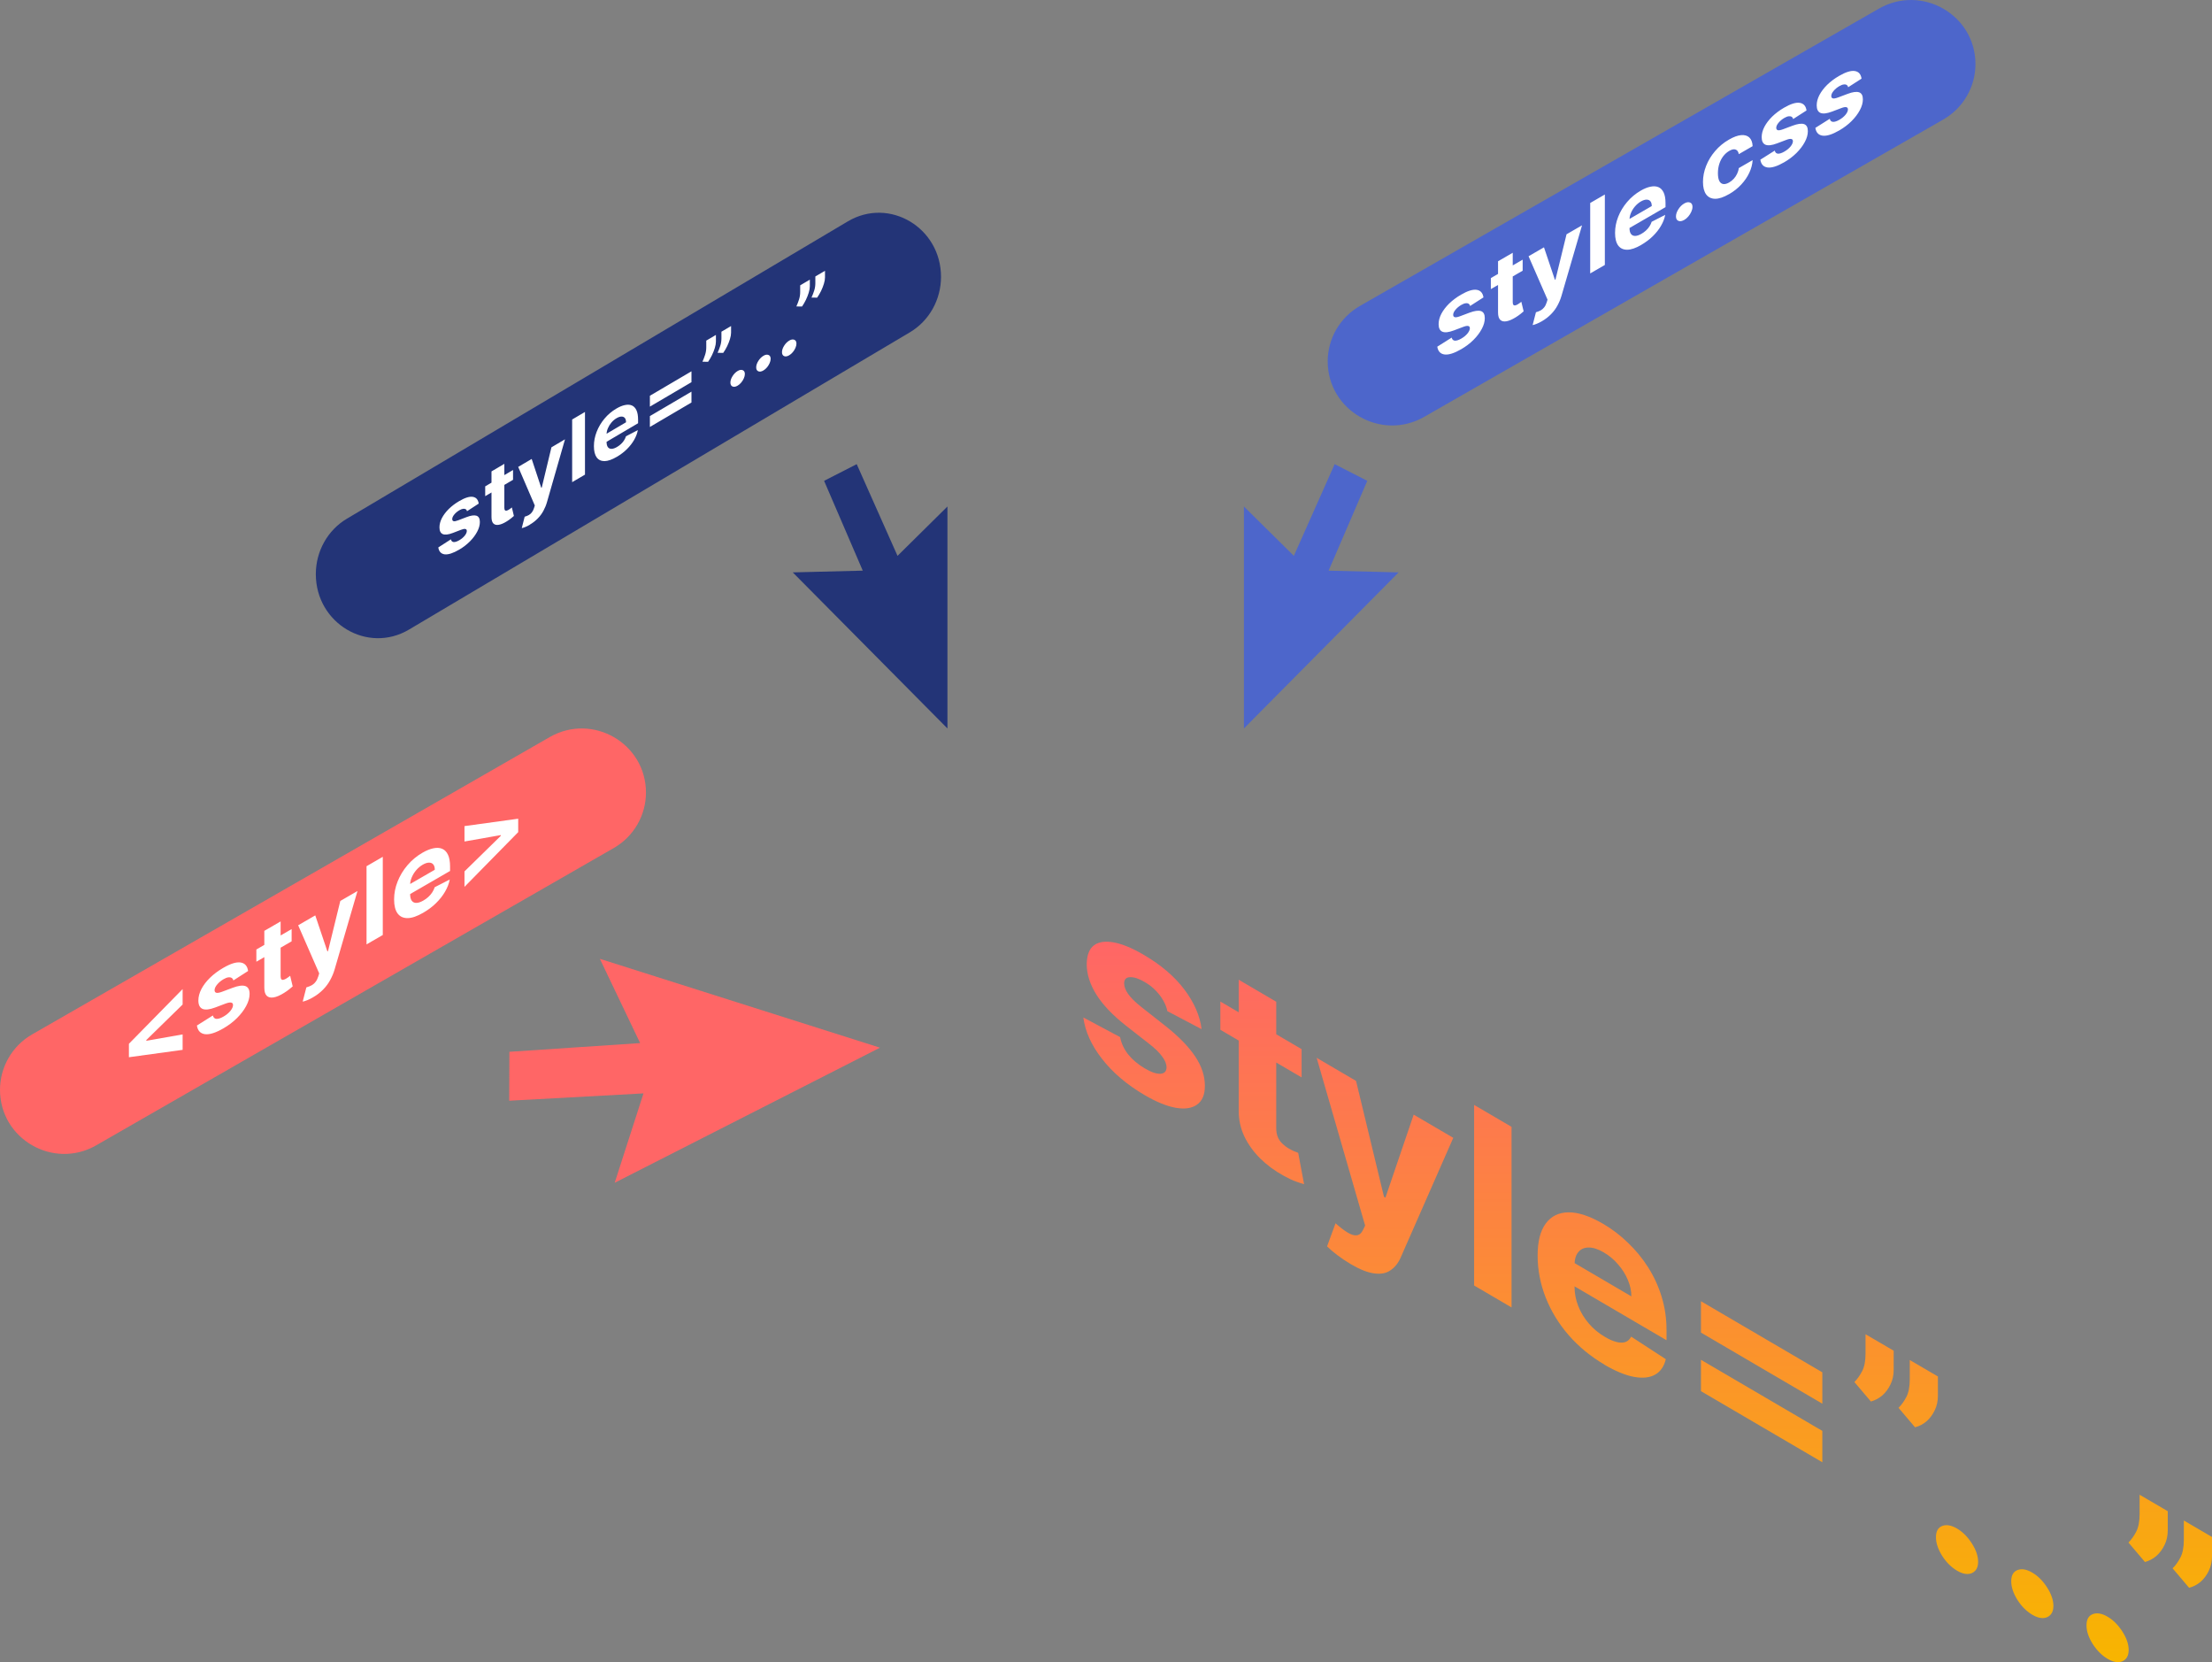 <svg fill="none" height="293" viewBox="0 0 390 293" width="390" xmlns="http://www.w3.org/2000/svg" xmlns:xlink="http://www.w3.org/1999/xlink"><rect x="0" y="0" width="390" height="293" fill="#808080" stroke="none"/><linearGradient id="a" gradientUnits="userSpaceOnUse" x1="290.5" x2="290.5" y1="166" y2="293"><stop offset="0" stop-color="#f66"/><stop offset="1" stop-color="#f8b500"/></linearGradient><g clip-rule="evenodd" fill-rule="evenodd"><path d="m105.763 169.017 7.099 14.852-23.051 1.535-.036 8.623 23.678-1.29-5.076 15.755 46.773-23.814z" fill="#f66"/><path d="m96.913 129.933-91.245 52.403c-3.507 2.014-5.668 5.741-5.668 9.774 0 8.681 9.427 14.11 16.975 9.775l91.245-52.402c3.507-2.014 5.669-5.741 5.669-9.775 0-8.681-9.428-14.11-16.976-9.775z" fill="#f66"/><path d="m235.316 81.818-7.195 16.166-8.803-8.701v39.126l27.273-27.511-12.342-.308 6.818-15.831z" fill="#4d66cb"/><path d="m331.273 1.524-91.498 52.402c-3.517 2.014-5.684 5.741-5.684 9.775 0 8.681 9.453 14.11 17.022 9.775l91.498-52.402c3.517-2.014 5.684-5.741 5.684-9.775 0-8.681-9.453-14.11-17.022-9.775z" fill="#4d66cb"/><path d="m151.048 81.818-5.751 2.941 6.818 15.831-12.342.308 27.273 27.511v-39.126l-8.803 8.701z" fill="#233477"/><path d="m149.48 39.024-88.311 52.403c-3.394 2.014-5.486 5.741-5.486 9.775 0 8.681 9.124 14.11 16.43 9.775l88.312-52.402c3.394-2.014 5.486-5.741 5.486-9.775 0-8.681-9.125-14.11-16.43-9.775z" fill="#233477"/></g><path d="m22.727 186.363v-2.368l9.471-9.645v2.723l-6.488 6.346.087-.189v.339l-.087-.087 6.488-1.144v2.723zm21.035-15.217-2.62 1.681c-.047-.197-.142-.347-.292-.442-.15-.095-.339-.134-.584-.103-.237.024-.521.135-.853.324-.442.26-.821.568-1.121.931-.308.363-.458.695-.458 1.003 0 .244.095.394.292.458.197.063.537 0 1.018-.174l1.871-.703c1.002-.371 1.752-.473 2.249-.299.489.173.742.631.742 1.373 0 .679-.197 1.389-.6 2.131-.395.742-.939 1.452-1.626 2.139-.687.679-1.476 1.279-2.376 1.8-1.365.789-2.455 1.136-3.268 1.033-.805-.11-1.279-.615-1.421-1.523l2.818-1.776c.087.371.292.569.616.6.324.024.75-.11 1.255-.402.505-.292.908-.624 1.208-.987.308-.379.466-.718.473-1.034 0-.26-.111-.41-.332-.45-.213-.047-.545.016-.995.182l-1.792.678c-1.01.379-1.76.466-2.257.253-.489-.213-.734-.71-.734-1.476 0-.663.182-1.342.537-2.028.363-.687.876-1.358 1.523-1.989.663-.64 1.429-1.216 2.313-1.729 1.302-.758 2.328-1.073 3.078-.955.75.118 1.192.616 1.318 1.492zm7.656-7.372v2.155l-6.22 3.599v-2.155zm-4.807.308 2.865-1.658v9.63c0 .268.039.449.118.552.079.095.189.134.339.111.15-.024.316-.095.513-.206.134-.079.268-.165.403-.268.134-.103.237-.182.308-.237l.45 1.871c-.142.126-.347.292-.608.505s-.576.434-.947.663c-.687.426-1.294.687-1.815.773-.513.087-.916-.007-1.208-.284-.284-.276-.426-.757-.426-1.436v-10.008zm8.564 11.729c-.363.213-.703.378-1.026.505-.316.126-.576.205-.781.244l.647-2.51c.339-.094.639-.213.908-.355.276-.15.505-.347.702-.6.205-.252.363-.576.489-.97l.166-.537-3.71-8.485 3.015-1.744 2.139 6.353.111-.063 2.163-8.832 3.031-1.752-4.018 13.773c-.189.671-.458 1.302-.789 1.91-.324.608-.742 1.168-1.247 1.681-.505.521-1.105.987-1.815 1.389zm12.313-24.768v13.773l-2.865 1.657v-13.781l2.865-1.657zm7.119 9.858c-1.066.615-1.981.931-2.747.939-.766 0-1.35-.268-1.76-.821-.41-.56-.616-1.381-.616-2.47s.205-2.116.616-3.157c.41-1.042.995-2.005 1.744-2.881.75-.884 1.634-1.618 2.652-2.202.679-.395 1.318-.648 1.902-.774.592-.126 1.105-.103 1.547.079s.789.529 1.034 1.042.371 1.207.371 2.084v.789l-8.722 5.043v-1.775l6.03-3.481c0-.411-.087-.726-.268-.939-.182-.214-.426-.324-.75-.316-.316 0-.679.118-1.097.355s-.821.576-1.16.971c-.332.387-.592.805-.781 1.255-.19.442-.284.868-.292 1.278v1.69c0 .513.095.899.284 1.16.189.26.466.394.813.387.347 0 .766-.143 1.247-.419.316-.181.608-.394.876-.639.268-.245.489-.505.679-.797s.332-.592.434-.908l2.652-1.358c-.134.719-.41 1.429-.829 2.147-.41.711-.947 1.389-1.602 2.029-.647.639-1.405 1.199-2.257 1.689zm16.757-14.215-9.472 9.645v-2.723l6.488-6.354-.087.189v-.339l.087.087-6.488 1.144v-2.715l9.472-1.302z" fill="#fff"/><path d="m84.412 88.765-2.068 1.348c-.037-.158-.112-.279-.23-.348-.118-.076-.268-.108-.461-.076-.187.019-.411.108-.673.26-.349.209-.648.456-.885.747-.243.291-.361.557-.361.804 0 .196.075.317.231.367.156.051.424 0 .804-.146l1.476-.563c.791-.304 1.383-.38 1.775-.247.386.139.586.506.586 1.101 0 .544-.156 1.114-.473 1.709-.311.595-.741 1.165-1.283 1.715-.542.544-1.165 1.026-1.875 1.443-1.078.633-1.937.911-2.579.836-.635-.089-1.009-.494-1.121-1.215l2.224-1.431c.069.297.231.456.486.481.255.019.592-.089.991-.323.399-.234.716-.5.953-.791.243-.304.367-.576.374-.829 0-.209-.087-.329-.262-.361-.168-.038-.43.013-.785.152l-1.414.544c-.797.304-1.389.373-1.782.203-.386-.171-.579-.57-.579-1.184 0-.532.143-1.076.424-1.627.287-.551.692-1.089 1.202-1.601.523-.513 1.127-.975 1.825-1.386 1.028-.608 1.838-.861 2.429-.766.592.095.941.494 1.04 1.196zm6.043-5.919v1.728l-4.909 2.886v-1.728zm-3.794.247 2.261-1.329v7.723c0 .215.031.361.093.443.062.076.149.108.268.089s.249-.076.405-.165c.106-.063.212-.133.318-.215s.187-.146.243-.19l.355 1.5c-.112.101-.274.24-.48.405-.206.171-.455.348-.748.532-.542.342-1.022.551-1.433.62-.405.07-.723 0-.953-.228-.224-.222-.336-.608-.336-1.152v-8.026zm6.759 9.4c-.287.171-.554.304-.81.405-.249.101-.455.165-.617.196l.511-2.013c.268-.076.504-.171.716-.285.218-.12.399-.279.554-.481.162-.203.286-.462.386-.779l.131-.43-2.928-6.805 2.38-1.399 1.688 5.089.087-.051 1.707-7.09 2.392-1.412-3.171 11.046c-.149.538-.361 1.044-.623 1.532-.255.487-.586.937-.984 1.348-.399.418-.872.791-1.433 1.12zm9.718-19.876v11.046l-2.261 1.329v-11.046zm5.619 7.906c-.841.494-1.563.747-2.168.76-.604 0-1.065-.215-1.389-.658-.324-.449-.486-1.108-.486-1.981 0-.874.162-1.696.486-2.532.324-.836.785-1.608 1.377-2.317.592-.709 1.289-1.298 2.093-1.772.536-.317 1.04-.525 1.501-.62.468-.101.873-.082 1.221.063.349.146.623.424.816.836.194.411.293.969.293 1.671v.633l-6.883 4.051v-1.424l4.759-2.798c0-.329-.069-.582-.212-.753s-.336-.253-.592-.253c-.249 0-.535.095-.866.285-.33.19-.647.462-.915.779-.262.31-.467.646-.617 1.006-.149.354-.224.696-.23 1.026v1.355c0 .411.074.722.224.93.149.209.367.31.641.31.275 0 .605-.114.985-.336.249-.146.479-.317.691-.513.212-.196.386-.405.536-.639.149-.234.262-.475.343-.728l2.093-1.089c-.106.576-.324 1.146-.654 1.722-.324.57-.748 1.114-1.265 1.627-.511.513-1.109.962-1.782 1.361zm5.825-8.843v-1.918l7.332-4.311v1.918zm0 3.583v-1.918l7.332-4.311v1.918zm11.643-16.224v1.165c0 .329-.062.709-.193 1.127-.125.411-.293.836-.499 1.266-.211.424-.436.817-.685 1.177l-.997-.013c.175-.386.331-.798.468-1.222s.205-.867.205-1.323v-1.177zm2.672-1.57v1.165c0 .329-.062.709-.193 1.127-.124.411-.293.836-.498 1.266-.212.424-.436.817-.692 1.177l-.996-.013c.18-.392.336-.798.473-1.222s.206-.867.206-1.323v-1.177zm1.159 10.508c-.349.209-.654.26-.903.152-.25-.108-.374-.342-.374-.696 0-.354.124-.728.374-1.127.249-.399.554-.703.903-.911s.635-.247.891-.146c.255.101.38.329.38.684 0 .241-.063.487-.181.76-.118.266-.268.513-.461.741-.193.228-.399.411-.629.544zm4.547-2.678c-.348.209-.654.26-.903.152s-.374-.342-.374-.696c0-.354.125-.728.374-1.127s.555-.703.903-.911c.349-.209.636-.247.891-.146.256.101.38.329.38.684 0 .24-.062.487-.18.76-.119.266-.268.513-.461.741-.193.228-.399.411-.63.544zm4.548-2.678c-.349.209-.648.26-.903.152-.249-.108-.374-.342-.374-.696s.125-.728.374-1.127c.249-.399.554-.703.903-.912s.635-.247.891-.146c.255.101.38.329.38.684 0 .24-.062.487-.181.76-.118.266-.268.513-.461.741s-.398.411-.629.544zm3.632-13.325v1.165c0 .329-.062.709-.193 1.127-.125.411-.293.836-.499 1.266-.205.424-.436.817-.685 1.177l-.997-.013c.175-.386.331-.797.468-1.222.137-.424.205-.867.205-1.323v-1.177zm2.672-1.57v1.171c0 .329-.062.709-.193 1.127-.124.411-.293.836-.498 1.266-.212.424-.443.817-.692 1.177l-.996-.013c.18-.392.336-.797.473-1.222.137-.424.206-.867.206-1.323v-1.177l1.7-1z" fill="#fff"/><path d="m261.558 52.42-2.363 1.516c-.042-.178-.128-.313-.263-.392-.135-.085-.306-.121-.527-.085-.213.021-.469.121-.768.292-.399.235-.74.512-1.011.84-.277.327-.413.626-.413.904 0 .221.093.356.271.413.178.057.484 0 .918-.157l1.687-.633c.904-.335 1.58-.427 2.028-.278.448.157.669.569.669 1.238 0 .612-.178 1.253-.541 1.922-.356.669-.847 1.31-1.466 1.929-.619.612-1.331 1.153-2.142 1.623-1.232.712-2.214 1.025-2.947.932-.726-.1-1.153-.555-1.281-1.374l2.541-1.601c.078.335.263.512.555.541.292.021.676-.1 1.132-.363.455-.263.818-.562 1.089-.89.277-.342.42-.648.427-.932 0-.235-.1-.37-.299-.406-.192-.043-.491.014-.897.171l-1.616.612c-.911.342-1.587.42-2.035.228-.441-.192-.662-.64-.662-1.331 0-.598.164-1.21.484-1.829.327-.619.79-1.224 1.374-1.801.597-.576 1.288-1.096 2.085-1.559 1.174-.683 2.099-.968 2.776-.861.676.107 1.074.555 1.188 1.345zm6.904-6.647v1.943l-5.608 3.245v-1.943zm-4.334.278 2.583-1.495v8.683c0 .242.036.406.107.498.071.085.171.121.306.1.135-.021.285-.085.463-.185.121-.071.242-.149.363-.242.12-.092.213-.164.277-.213l.406 1.687c-.128.114-.313.27-.548.456-.235.192-.52.391-.854.598-.627.384-1.168.619-1.637.698-.463.078-.826 0-1.089-.256-.256-.249-.385-.683-.385-1.295v-9.024zm7.722 10.576c-.328.192-.634.342-.926.456-.284.114-.519.185-.704.221l.583-2.263c.307-.085.577-.192.819-.32.249-.135.455-.313.633-.541.185-.228.328-.52.442-.875l.149-.484-3.345-7.651 2.719-1.573 1.929 5.729.099-.057 1.95-7.971 2.733-1.58-3.622 12.419c-.171.605-.413 1.174-.712 1.722-.292.548-.669 1.053-1.125 1.516-.455.47-.996.89-1.637 1.26zm11.102-22.341v12.419l-2.583 1.495v-12.419zm6.42 8.889c-.961.555-1.786.84-2.477.847-.69 0-1.217-.242-1.587-.74-.37-.505-.555-1.246-.555-2.228 0-.982.185-1.907.555-2.847s.897-1.808 1.573-2.605 1.473-1.459 2.391-1.993c.613-.356 1.189-.591 1.716-.698.533-.114.996-.092 1.395.071.398.164.711.477.932.94s.335 1.089.335 1.879v.712l-7.865 4.555v-1.601l5.438-3.146c0-.37-.079-.655-.242-.847-.164-.192-.385-.285-.677-.285-.284 0-.612.107-.989.32s-.74.519-1.046.875c-.299.349-.534.726-.705 1.132-.17.399-.256.783-.263 1.153v1.523c0 .463.085.811.256 1.046s.42.349.733.349.691-.128 1.125-.377c.284-.164.548-.356.79-.577.242-.221.441-.456.612-.719s.299-.534.391-.819l2.392-1.224c-.121.648-.37 1.288-.748 1.936-.37.641-.854 1.253-1.444 1.829-.584.576-1.267 1.082-2.036 1.53zm7.58-4.413c-.399.235-.747.292-1.032.171s-.427-.384-.427-.783c0-.399.142-.819.427-1.267s.633-.79 1.032-1.018c.398-.228.726-.278 1.018-.164.291.114.434.37.434.769 0 .271-.071.548-.207.854-.135.299-.306.577-.526.833-.221.256-.456.463-.719.612zm7.893-4.541c-.954.555-1.772.826-2.463.819-.683-.014-1.21-.278-1.58-.783-.363-.512-.548-1.238-.548-2.185s.185-1.9.555-2.833c.37-.94.897-1.808 1.58-2.605.684-.804 1.495-1.48 2.442-2.021.811-.47 1.523-.733 2.135-.79.612-.057 1.096.078 1.452.406.355.327.555.84.59 1.537l-2.441 1.409c-.071-.427-.249-.698-.548-.804-.292-.121-.676-.043-1.146.235-.398.235-.747.541-1.046.932-.292.384-.527.833-.69 1.338-.164.505-.249 1.053-.249 1.644s.078 1.053.242 1.374c.163.32.398.505.697.548s.648-.05 1.046-.278c.292-.171.562-.384.797-.64.242-.256.435-.548.591-.868.157-.327.263-.669.306-1.025l2.441-1.409c-.042.733-.235 1.473-.583 2.221-.342.74-.819 1.431-1.424 2.085s-1.324 1.224-2.156 1.701zm13.672-14.754-2.363 1.516c-.043-.178-.128-.313-.263-.391-.136-.085-.306-.121-.527-.093-.214.021-.47.121-.769.292-.398.235-.74.512-1.01.84-.278.327-.413.626-.413.904 0 .221.092.356.27.413.178.057.484 0 .918-.157l1.687-.633c.904-.335 1.58-.427 2.029-.278.448.157.669.569.669 1.238 0 .612-.178 1.253-.541 1.922-.356.669-.847 1.31-1.466 1.929-.62.612-1.331 1.153-2.143 1.623-1.231.712-2.213 1.025-2.946.932-.726-.1-1.153-.555-1.281-1.374l2.541-1.601c.078.335.263.512.555.541.291.021.676-.1 1.131-.363.456-.263.819-.562 1.089-.89.278-.342.42-.648.427-.932 0-.235-.099-.37-.299-.406-.192-.043-.491.014-.896.171l-1.616.612c-.911.342-1.587.42-2.036.228-.441-.192-.661-.64-.661-1.331 0-.598.163-1.21.484-1.829.327-.619.79-1.224 1.373-1.801.598-.577 1.288-1.096 2.085-1.559 1.175-.683 2.1-.968 2.776-.861.676.107 1.075.555 1.189 1.345zm9.7-5.608-2.362 1.516c-.043-.178-.129-.313-.264-.399s-.306-.121-.526-.085c-.214.021-.47.121-.769.292-.399.235-.74.512-1.011.84-.277.327-.412.626-.412.904 0 .221.092.356.27.413.178.057.484 0 .918-.157l1.687-.633c.904-.342 1.58-.427 2.028-.278.449.157.669.569.669 1.238 0 .612-.178 1.253-.541 1.922-.356.669-.847 1.31-1.466 1.929-.619.612-1.331 1.153-2.142 1.623-1.231.712-2.214 1.025-2.947.932-.726-.1-1.153-.555-1.281-1.374l2.541-1.601c.078.335.263.512.555.541.292.021.676-.1 1.132-.363.455-.263.818-.562 1.089-.89.277-.342.42-.648.427-.932 0-.235-.107-.37-.299-.406-.192-.043-.491.014-.897.171l-1.615.612c-.911.342-1.588.42-2.036.228-.441-.192-.662-.64-.662-1.331 0-.598.164-1.21.484-1.829.328-.619.79-1.224 1.374-1.801.598-.576 1.288-1.096 2.085-1.559 1.174-.683 2.107-.968 2.776-.861.683.107 1.074.555 1.188 1.345z" fill="#fff"/><path d="m211.853 181.414-6.036-3.174c-.109-.583-.327-1.167-.673-1.787-.345-.621-.782-1.223-1.345-1.806-.546-.584-1.2-1.095-1.964-1.533-1.018-.602-1.89-.893-2.581-.857-.709 0-1.055.383-1.055 1.094 0 .566.237 1.186.691 1.843.455.657 1.236 1.441 2.345 2.317l4.309 3.393c2.309 1.824 4.036 3.612 5.181 5.326 1.146 1.715 1.709 3.448 1.709 5.163 0 1.569-.454 2.663-1.381 3.32-.909.656-2.164.839-3.745.565-1.582-.273-3.4-1.021-5.473-2.225-3.145-1.843-5.654-3.977-7.526-6.385-1.891-2.408-2.982-4.852-3.309-7.315l6.49 3.466c.2 1.076.673 2.098 1.418 3.046.746.931 1.727 1.752 2.891 2.445s2.091 1.003 2.782.967c.709-.037 1.072-.42 1.09-1.113 0-.602-.254-1.241-.763-1.915-.491-.694-1.255-1.442-2.291-2.244l-4.127-3.229c-2.327-1.824-4.054-3.648-5.199-5.473-1.127-1.806-1.691-3.612-1.691-5.381.036-1.587.454-2.663 1.273-3.284.836-.62 2.018-.784 3.527-.51 1.527.292 3.29 1.021 5.326 2.225 3 1.77 5.363 3.776 7.091 6.075 1.727 2.298 2.745 4.615 3.036 6.986zm17.634 3.521v4.98l-14.326-8.391v-4.98zm-11.071-12.222 6.599 3.867v22.255c0 .621.091 1.15.273 1.587.182.438.436.821.782 1.15.345.328.727.638 1.181.894.309.182.618.328.927.474.309.128.546.219.709.273l1.037 5.528c-.328-.091-.8-.237-1.4-.456-.6-.201-1.327-.548-2.182-1.022-1.6-.875-2.981-1.897-4.181-3.083-1.182-1.185-2.109-2.481-2.782-3.885-.654-1.405-.982-2.901-.982-4.451v-23.131zm19.725 50.11c-.836-.492-1.618-1.021-2.363-1.587-.727-.547-1.327-1.058-1.8-1.532l1.491-4.068c.781.693 1.472 1.222 2.09 1.605.637.384 1.164.566 1.618.511.473-.036.837-.346 1.128-.93l.381-.784-8.544-29.571 6.945 4.068 4.926 20.431.255.146 4.981-14.63 6.981 4.086-9.253 21.052c-.437 1.021-1.055 1.787-1.818 2.298-.746.529-1.709.711-2.873.547-1.163-.146-2.545-.693-4.181-1.66zm28.361-24.188v31.832l-6.599-3.867v-31.833zm16.399 41.92c-2.455-1.442-4.564-3.174-6.327-5.199s-3.109-4.251-4.054-6.64c-.946-2.408-1.418-4.871-1.418-7.388 0-2.518.472-4.342 1.418-5.637.945-1.295 2.291-1.97 4.018-1.988 1.727-.019 3.763.656 6.108 2.024 1.564.912 3.036 2.025 4.382 3.339 1.363 1.295 2.545 2.736 3.563 4.341 1.018 1.606 1.818 3.338 2.382 5.199.563 1.843.854 3.776.854 5.819v1.825l-20.089-11.767v-4.104l13.89 8.136c0-.949-.2-1.915-.619-2.901-.418-.985-.981-1.897-1.727-2.736-.727-.857-1.563-1.55-2.527-2.116-.963-.565-1.89-.875-2.672-.857-.764 0-1.364.273-1.8.802-.436.511-.655 1.241-.673 2.171v3.904c0 1.186.218 2.335.655 3.448.436 1.112 1.072 2.152 1.872 3.083.8.93 1.764 1.733 2.873 2.371.727.438 1.4.711 2.018.876.618.146 1.127.146 1.563 0 .437-.165.764-.475 1-.949l6.109 3.977c-.309 1.295-.946 2.207-1.909 2.736-.946.529-2.182.657-3.691.383-1.491-.273-3.236-.985-5.199-2.134zm16.998-5.655v-5.528l21.398 12.532v5.528zm0 10.325v-5.528l21.398 12.532v5.528zm33.979-7.133v3.356c0 .949-.182 1.825-.564 2.591-.363.766-.854 1.423-1.454 1.952-.618.51-1.273.857-2 1.058l-2.909-3.43c.509-.511.964-1.149 1.364-1.915s.6-1.788.6-3.12v-3.393zm7.799 4.56v3.357c0 .948-.182 1.824-.563 2.59-.364.766-.855 1.423-1.455 1.952-.618.511-1.272.858-2.018 1.04l-2.909-3.43c.528-.51.982-1.149 1.382-1.915s.6-1.806.6-3.119v-3.393l4.963 2.9zm3.382 34.222c-1.018-.602-1.909-1.477-2.636-2.627-.728-1.167-1.091-2.243-1.091-3.283s.363-1.678 1.091-1.97c.727-.292 1.618-.146 2.636.456s1.854 1.459 2.599 2.608c.746 1.168 1.109 2.244 1.109 3.266 0 .693-.181 1.204-.527 1.568-.345.365-.782.548-1.345.566-.564 0-1.164-.183-1.836-.584zm13.271 7.771c-1.018-.602-1.909-1.477-2.636-2.627-.727-1.167-1.091-2.243-1.091-3.283s.364-1.678 1.091-1.97 1.618-.146 2.636.456 1.855 1.459 2.6 2.608c.745 1.168 1.109 2.244 1.109 3.266 0 .693-.182 1.204-.527 1.568-.346.365-.782.548-1.346.566-.563 0-1.163-.182-1.836-.584zm13.272 7.771c-1.018-.602-1.891-1.477-2.636-2.627-.728-1.167-1.091-2.243-1.091-3.283s.363-1.678 1.091-1.97c.727-.292 1.618-.146 2.636.456s1.854 1.459 2.599 2.608c.746 1.168 1.109 2.244 1.109 3.266 0 .693-.181 1.204-.527 1.568-.345.365-.782.548-1.345.566-.564 0-1.164-.182-1.836-.584zm10.599-26.031v3.357c0 .948-.182 1.824-.564 2.59-.363.766-.854 1.423-1.454 1.952-.6.511-1.273.857-2 1.058l-2.909-3.43c.509-.51.964-1.149 1.364-1.915s.6-1.806.6-3.119v-3.393zm7.799 4.561v3.356c0 .949-.182 1.824-.564 2.59-.363.767-.854 1.423-1.454 1.952-.618.511-1.291.858-2.018 1.04l-2.909-3.429c.527-.511.982-1.15 1.382-1.916s.6-1.806.6-3.119v-3.393l4.963 2.9z" fill="url(#a)"/></svg>